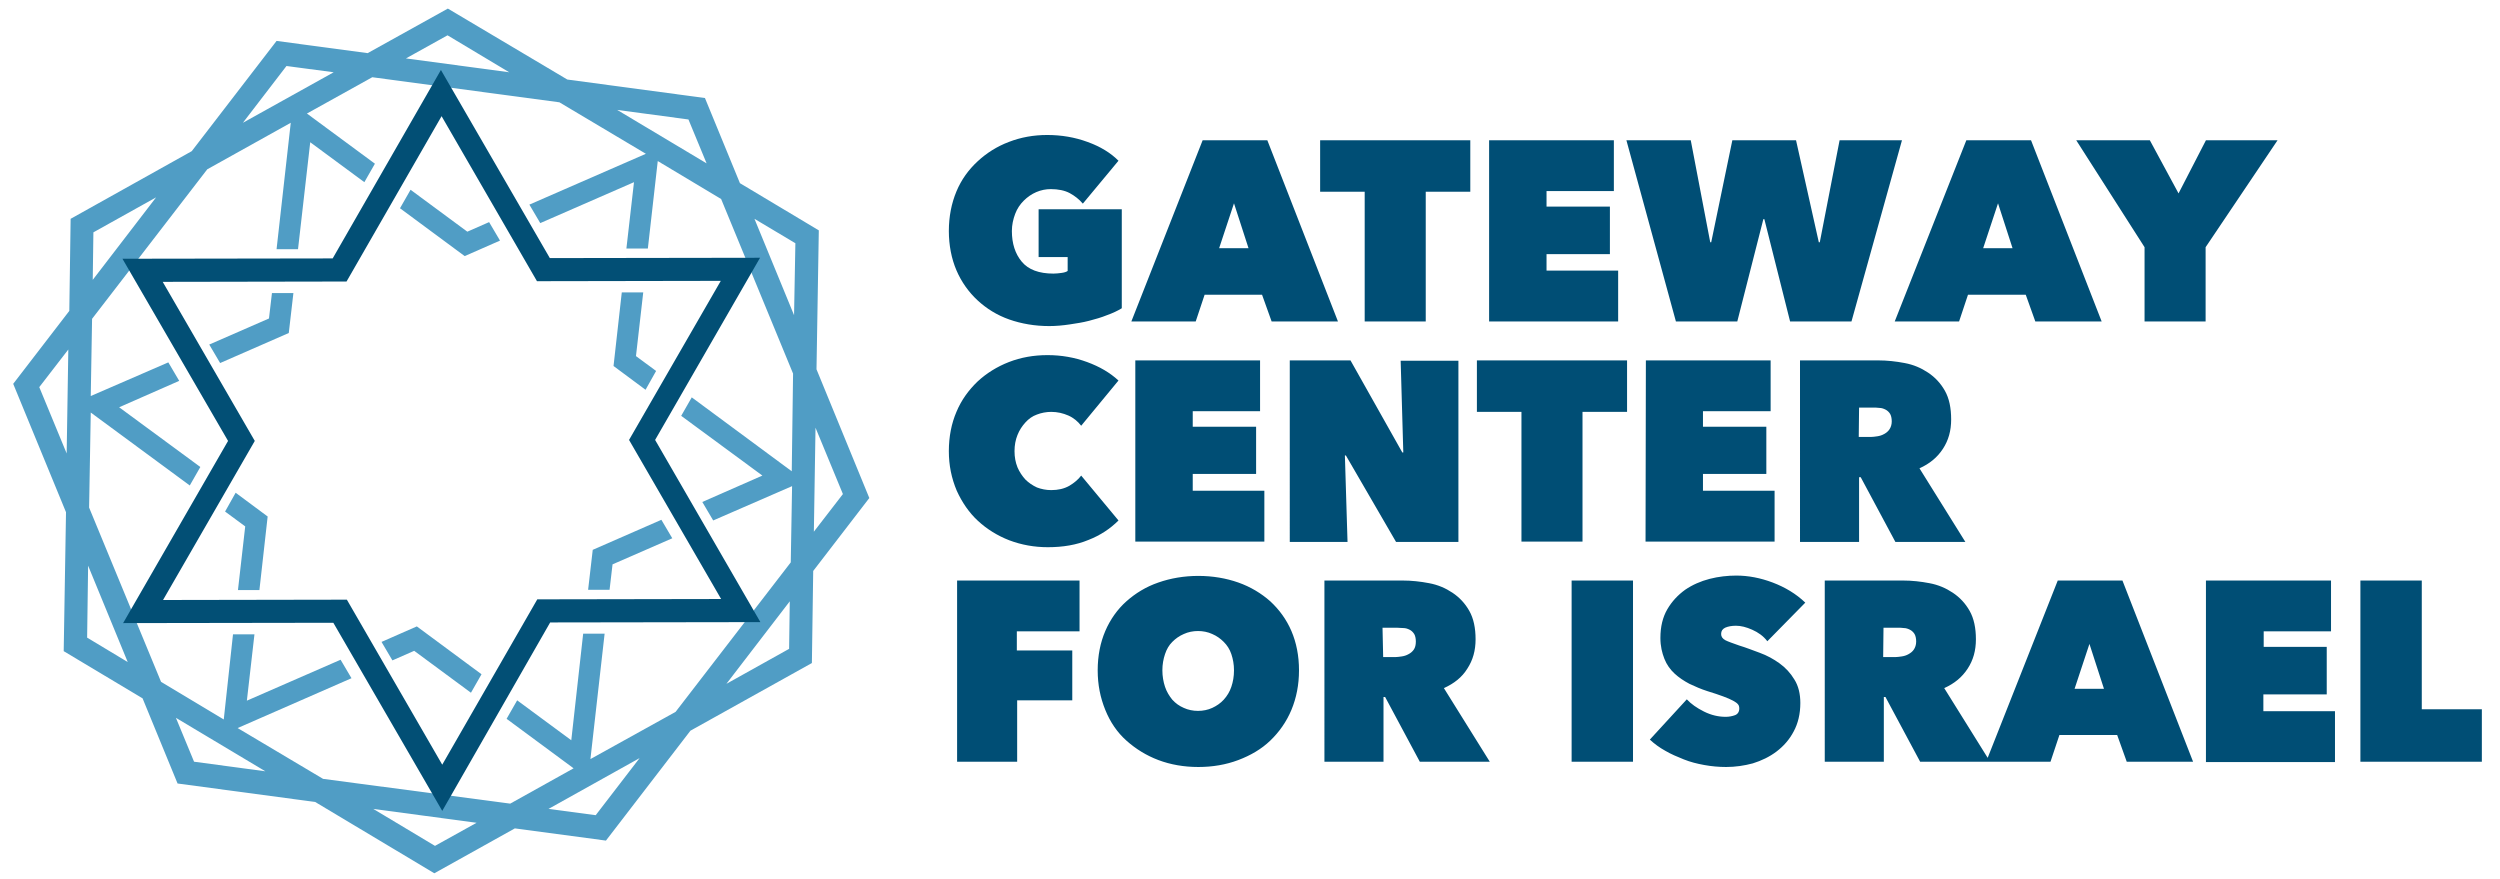 <?xml version="1.0" encoding="utf-8"?>
<!-- Generator: Adobe Illustrator 24.0.1, SVG Export Plug-In . SVG Version: 6.00 Build 0)  -->
<svg version="1.1" id="logo" xmlns="http://www.w3.org/2000/svg" xmlns:xlink="http://www.w3.org/1999/xlink" x="0px" y="0px"
	 viewBox="0 0 757.5 266.4" style="enable-background:new 0 0 757.5 266.4;" xml:space="preserve">
<style type="text/css">
	.st0{fill:#509DC5;}
	.st1{fill:#024F75;}
	.st2{fill:#004E75;}
</style>
<g id="orb_1_">
	<path id="light-blue_1_" class="st0" d="M247.4,111.9l0.7-42.1l-23.9-14.3l-10.6-25.8l-41.7-5.6L135.7,2.6l-24.3,13.5l-27.6-3.7
		L58.1,45.8L21.4,66.3l-0.4,27.9l-17,22.1l16,38.9l-0.7,42.1l23.9,14.3l10.6,25.8l41.7,5.6l36.1,21.6l24.4-13.6l27.6,3.7l25.6-33.3
		l36.8-20.5l0.4-27.9l17-22.1L247.4,111.9z M20.2,137.4l-8.3-20.1l8.8-11.4L20.2,137.4z M208.6,36.2l5.5,13.3L187,33.3L208.6,36.2z
		 M135.6,10.7l18.7,11.2L123,17.7L135.6,10.7z M86.8,20l14.3,1.9L73.6,37.2L86.8,20z M28.3,70.4l19-10.6l-19.2,25L28.3,70.4z
		 M26.4,193.2l0.3-21.8l12,29.2L26.4,193.2z M58.8,230.8l-5.5-13.3l27.1,16.2L58.8,230.8z M131.8,256.3l-18.7-11.2l31.3,4.2
		L131.8,256.3z M180.5,247l-14.3-1.9l27.6-15.4L180.5,247z M239.1,196.6l-19,10.6l19.2-25L239.1,196.6z M239.9,142.8l-30.3-22.4
		l-3.2,5.6l24.6,18.1l-18.2,8l3.3,5.6l23.9-10.4l-0.4,23.1l-34.9,45.3L178.9,230l4.3-38l-6.5,0l-3.6,32.3l-16.4-12.1l-3.2,5.6
		l20.3,15l-19.2,10.7L97.9,236L72,220.6l34.5-15.1l-3.3-5.6l-28.4,12.4l2.3-20.1l-6.5,0L67.8,218l-19-11.4L27,153.8l0.5-28.8
		l30,22.1l3.2-5.6l-24.6-18.1l18.2-8l-3.3-5.6L27.5,120l0.4-23.4l34.9-45.3l25.3-14.1l-4.3,38.3l6.5,0L94,43.1l16.4,12.1l3.2-5.6
		L93,34.4l19.8-11l56.7,7.6l26.2,15.6L160.4,62l3.3,5.6l28.4-12.4l-2.3,20.1l6.5,0l3-26.5l19.2,11.5l21.8,52.9L239.9,142.8z
		 M240.6,95.5l-12-29.2l12.4,7.4L240.6,95.5z M247.1,129.6l8.3,20.1l-8.8,11.4L247.1,129.6z M115.6,194.5l3.3,5.6l6.6-2.9l17.2,12.7
		l3.2-5.6l-19.6-14.5L115.6,194.5z M141.6,70.2l-17.2-12.7l-3.2,5.6l19.6,14.5l10.7-4.7l-3.3-5.6L141.6,70.2z M68.2,155l6.1,4.5
		l-2.2,19.3l6.5,0l2.5-22.3l-9.7-7.2L68.2,155z M179.6,166.6l-1.4,12.1l6.5,0l0.9-7.7l18.1-7.9l-3.3-5.6L179.6,166.6z M81.5,96.5
		l-18.1,7.9l3.3,5.6l20.8-9.1l1.4-12.1l-6.5,0L81.5,96.5z M198.8,112.4l-6.1-4.5l2.2-19.3l-6.5,0l-2.5,22.3l9.7,7.2L198.8,112.4z"/>
	<g id="blue_1_">
		<path class="st1" d="M134,245.7l-33-57l-63.7,0.1l31.8-55.2L37.1,78.4l63.7-0.1l32.8-57.1l33,57l63.7-0.1l-31.8,55.2l31.9,55.2
			l-63.7,0.1L134,245.7z M105.1,181.7l28.9,50l28.8-50.1l55.7-0.1l-27.9-48.2l27.8-48.2l-55.7,0.1l-28.9-50l-28.8,50.1l-55.7,0.1
			l27.9,48.2l-27.8,48.2L105.1,181.7z"/>
	</g>
</g>
<path id="text_1_" class="st2" d="M317.9,98.8c-4.3,0-8.4-0.7-12.1-2c-3.7-1.3-6.9-3.3-9.6-5.8s-4.9-5.6-6.4-9.1s-2.3-7.6-2.3-11.9
	c0-4.4,0.8-8.4,2.3-12s3.7-6.6,6.4-9.1c2.7-2.5,5.8-4.5,9.5-5.9c3.6-1.4,7.5-2.1,11.6-2.1c4.3,0,8.4,0.7,12.2,2.1
	c3.9,1.4,7,3.3,9.4,5.7l-10.8,13c-1.1-1.3-2.5-2.4-4-3.2s-3.5-1.2-5.7-1.2c-1.5,0-3,0.3-4.4,0.9s-2.7,1.5-3.8,2.6
	c-1.1,1.1-2,2.4-2.6,4s-1,3.3-1,5.2c0,3.8,1,6.9,3,9.3c2,2.4,5.2,3.6,9.6,3.6c0.8,0,1.6-0.1,2.4-0.2c0.8-0.1,1.5-0.3,1.9-0.6v-4.2
	h-8.8V63.4h25.2v30c-1.3,0.8-2.8,1.5-4.5,2.1c-1.7,0.7-3.5,1.2-5.4,1.7c-1.9,0.5-3.9,0.8-5.9,1.1C322.1,98.6,320,98.8,317.9,98.8z
	 M364.4,42.5H384l21.4,54.9h-20.1l-2.9-8.1H365l-2.7,8.1h-19.5L364.4,42.5z M373.9,61.6l-4.5,13.6h8.9L373.9,61.6z M432,97.4h-18.5
	V58.1h-13.5V42.5h45.5v15.6H432V97.4z M451.2,42.5H489v15.4h-20.4v4.7h19.2v14.4h-19.2V82h21.7v15.4h-39.1V42.5z M526.4,97.4h-18.6
	l-15-54.9h19.5l5.9,30.9h0.3l6.4-30.9h19.3l6.9,30.9h0.3l6-30.9h18.9l-15.3,54.9h-18.6l-7.8-31h-0.3L526.4,97.4z M595.8,42.5h19.6
	l21.4,54.9h-20.1l-2.9-8.1h-17.5l-2.7,8.1h-19.5L595.8,42.5z M605.4,61.6l-4.5,13.6h8.9L605.4,61.6z M668.3,97.4h-18.5V74.9
	l-20.7-32.4h22.3l8.7,16.1l8.3-16.1h21.7l-21.8,32.4L668.3,97.4L668.3,97.4z M287.5,136.7c0-4.4,0.8-8.4,2.3-11.9
	c1.5-3.6,3.7-6.6,6.4-9.2c2.7-2.5,5.9-4.5,9.5-5.9c3.6-1.4,7.5-2.1,11.7-2.1c4.2,0,8.2,0.7,12,2.1c3.8,1.4,6.9,3.2,9.5,5.6
	l-11.3,13.7c-1-1.3-2.3-2.4-3.9-3.1s-3.3-1.1-5.2-1.1c-1.5,0-3,0.3-4.3,0.8c-1.4,0.5-2.5,1.3-3.5,2.4s-1.8,2.3-2.4,3.8
	s-0.9,3.1-0.9,4.9s0.3,3.4,0.9,4.9c0.6,1.4,1.4,2.6,2.4,3.7c1,1,2.2,1.8,3.5,2.4c1.3,0.5,2.8,0.8,4.3,0.8c2.1,0,3.9-0.4,5.5-1.3
	c1.5-0.9,2.7-1.9,3.6-3.1l11.3,13.6c-2.5,2.5-5.5,4.5-9.1,5.9c-3.6,1.5-7.7,2.2-12.3,2.2c-4.1,0-8-0.7-11.7-2.1
	c-3.6-1.4-6.8-3.4-9.5-5.9s-4.8-5.6-6.4-9.1C288.3,144.9,287.5,141,287.5,136.7z M344,109.2h37.8v15.4h-20.4v4.7h19.2v14.3h-19.2
	v5.1h21.7v15.4H344V109.2z M390.8,109.2h18.4l15.7,27.9h0.3l-0.8-27.8h17.5v54.9H423l-15.2-26.2h-0.3l0.8,26.2h-17.5L390.8,109.2
	L390.8,109.2z M479.5,164.1H461v-39.3h-13.5v-15.6H493v15.6h-13.5V164.1z M498.7,109.2h37.8v15.4H516v4.7h19.2v14.3H516v5.1h21.7
	v15.4h-39.1L498.7,109.2L498.7,109.2z M545.4,109.2h23.7c2.7,0,5.4,0.3,8,0.8c2.7,0.5,5,1.5,7.1,2.9c2.1,1.4,3.8,3.2,5.1,5.5
	c1.3,2.3,1.9,5.2,1.9,8.7c0,3.4-0.8,6.3-2.5,8.9s-4,4.5-7.1,5.9l13.9,22.3h-21.2l-10.5-19.6h-0.5v19.6h-17.9V109.2L545.4,109.2z
	 M563.2,132.4h3.6c0.6,0,1.3-0.1,2-0.2c0.7-0.1,1.4-0.3,2.1-0.7s1.2-0.8,1.6-1.4c0.4-0.6,0.7-1.4,0.7-2.4c0-1-0.2-1.8-0.5-2.3
	s-0.8-1-1.4-1.3c-0.6-0.3-1.2-0.5-1.8-0.5c-0.7-0.1-1.3-0.1-1.8-0.1h-4.4L563.2,132.4L563.2,132.4z M308.1,197.1h16.8v15.1h-16.7
	v18.6H290v-54.9h37.1v15.4h-19V197.1z M332.6,203.1c0-4.4,0.8-8.4,2.3-11.9c1.5-3.5,3.7-6.6,6.4-9s5.9-4.4,9.7-5.7
	c3.7-1.3,7.8-2,12.1-2s8.4,0.7,12.1,2s7,3.3,9.7,5.7c2.7,2.5,4.9,5.5,6.4,9s2.3,7.5,2.3,11.9c0,4.4-0.8,8.4-2.3,12
	c-1.5,3.6-3.7,6.7-6.4,9.3s-6,4.5-9.7,5.9c-3.7,1.4-7.8,2.1-12.1,2.1s-8.4-0.7-12.1-2.1s-6.9-3.4-9.7-5.9s-4.9-5.6-6.4-9.3
	S332.6,207.5,332.6,203.1z M352.2,203.1c0,1.8,0.3,3.5,0.8,5c0.5,1.5,1.3,2.8,2.2,3.9c1,1.1,2.1,1.9,3.5,2.5
	c1.3,0.6,2.8,0.9,4.3,0.9s3-0.3,4.3-0.9c1.3-0.6,2.5-1.4,3.5-2.5c1-1.1,1.8-2.4,2.3-3.9s0.8-3.1,0.8-5c0-1.8-0.3-3.4-0.8-4.9
	c-0.5-1.5-1.3-2.7-2.3-3.7c-1-1-2.1-1.8-3.5-2.4c-1.3-0.6-2.8-0.9-4.3-0.9s-3,0.3-4.3,0.9c-1.4,0.6-2.5,1.4-3.5,2.4
	c-1,1-1.7,2.2-2.2,3.7S352.2,201.3,352.2,203.1z M401.4,175.9H425c2.7,0,5.4,0.3,8,0.8c2.7,0.5,5,1.5,7.1,2.9
	c2.1,1.4,3.8,3.2,5.1,5.5c1.3,2.3,1.9,5.2,1.9,8.6c0,3.4-0.8,6.3-2.5,8.9c-1.6,2.6-4,4.5-7.1,5.9l13.9,22.3h-21.2l-10.5-19.6h-0.5
	v19.6h-17.9V175.9z M419.1,199.1h3.6c0.6,0,1.3-0.1,2-0.2c0.7-0.1,1.4-0.3,2.1-0.7c0.6-0.3,1.2-0.8,1.6-1.4c0.4-0.6,0.6-1.4,0.6-2.4
	c0-1-0.2-1.8-0.5-2.3c-0.4-0.6-0.8-1-1.4-1.3s-1.2-0.5-1.9-0.5s-1.3-0.1-1.9-0.1h-4.4L419.1,199.1L419.1,199.1z M476.2,175.9h18.6
	v54.9h-18.6V175.9z M523,232.4c-2.2,0-4.4-0.2-6.6-0.6s-4.2-0.9-6.2-1.7s-3.9-1.6-5.6-2.6c-1.8-1-3.3-2.1-4.7-3.4l11.2-12.2
	c1.3,1.4,3,2.6,5.2,3.7c2.2,1.1,4.4,1.6,6.6,1.6c1,0,2-0.2,2.8-0.5s1.3-1,1.3-2c0-0.5-0.1-1-0.4-1.3c-0.3-0.4-0.8-0.7-1.5-1.1
	s-1.7-0.8-3-1.3c-1.3-0.5-2.9-1-4.8-1.6c-1.9-0.6-3.7-1.4-5.4-2.2c-1.7-0.9-3.2-1.9-4.5-3.1c-1.3-1.2-2.4-2.7-3.1-4.5
	s-1.2-3.8-1.2-6.3c0-3.4,0.7-6.3,2.1-8.7c1.4-2.4,3.2-4.3,5.4-5.9c2.2-1.5,4.7-2.6,7.4-3.3s5.5-1,8.1-1c3.6,0,7.3,0.7,11,2.1
	s7.1,3.4,9.9,6.1l-11.5,11.7c-1.2-1.6-2.8-2.7-4.6-3.5c-1.8-0.8-3.4-1.2-4.9-1.2c-1.3,0-2.4,0.2-3.3,0.6c-0.8,0.4-1.2,1-1.2,1.9
	c0,0.8,0.4,1.4,1.3,1.9c0.8,0.4,2.2,0.9,4.2,1.6c2,0.6,4,1.4,6.2,2.2c2.2,0.8,4.2,1.9,6,3.2c1.8,1.3,3.3,2.9,4.5,4.9
	c1.2,1.9,1.8,4.3,1.8,7.1c0,3.3-0.7,6.2-2,8.6c-1.3,2.5-3.1,4.5-5.2,6.1s-4.6,2.8-7.2,3.6C528.5,232,525.8,232.4,523,232.4z
	 M552.9,175.9h23.7c2.7,0,5.4,0.3,8,0.8c2.7,0.5,5,1.5,7.1,2.9c2.1,1.4,3.8,3.2,5.1,5.5c1.3,2.3,1.9,5.2,1.9,8.6
	c0,3.4-0.8,6.3-2.5,8.9c-1.7,2.6-4,4.5-7.1,5.9l13.9,22.3h-21.2l-10.5-19.6h-0.5v19.6h-17.9L552.9,175.9L552.9,175.9z M570.6,199.1
	h3.6c0.6,0,1.3-0.1,2-0.2c0.7-0.1,1.4-0.3,2.1-0.7s1.2-0.8,1.6-1.4c0.4-0.6,0.7-1.4,0.7-2.4c0-1-0.2-1.8-0.5-2.3s-0.8-1-1.4-1.3
	c-0.6-0.3-1.2-0.5-1.8-0.5c-0.7-0.1-1.3-0.1-1.8-0.1h-4.4L570.6,199.1L570.6,199.1z M623.5,175.9h19.6l21.4,54.9h-20.1l-2.9-8.1
	h-17.5l-2.7,8.1h-19.5L623.5,175.9z M633.1,195.1l-4.5,13.6h8.9L633.1,195.1z M668.5,175.9h37.8v15.4h-20.4v4.7H705v14.4h-19.2v5.1
	h21.7v15.4h-39.1V175.9z M715.2,175.9h18.6v39h18.2v15.9h-36.8V175.9z"/>
</svg>
